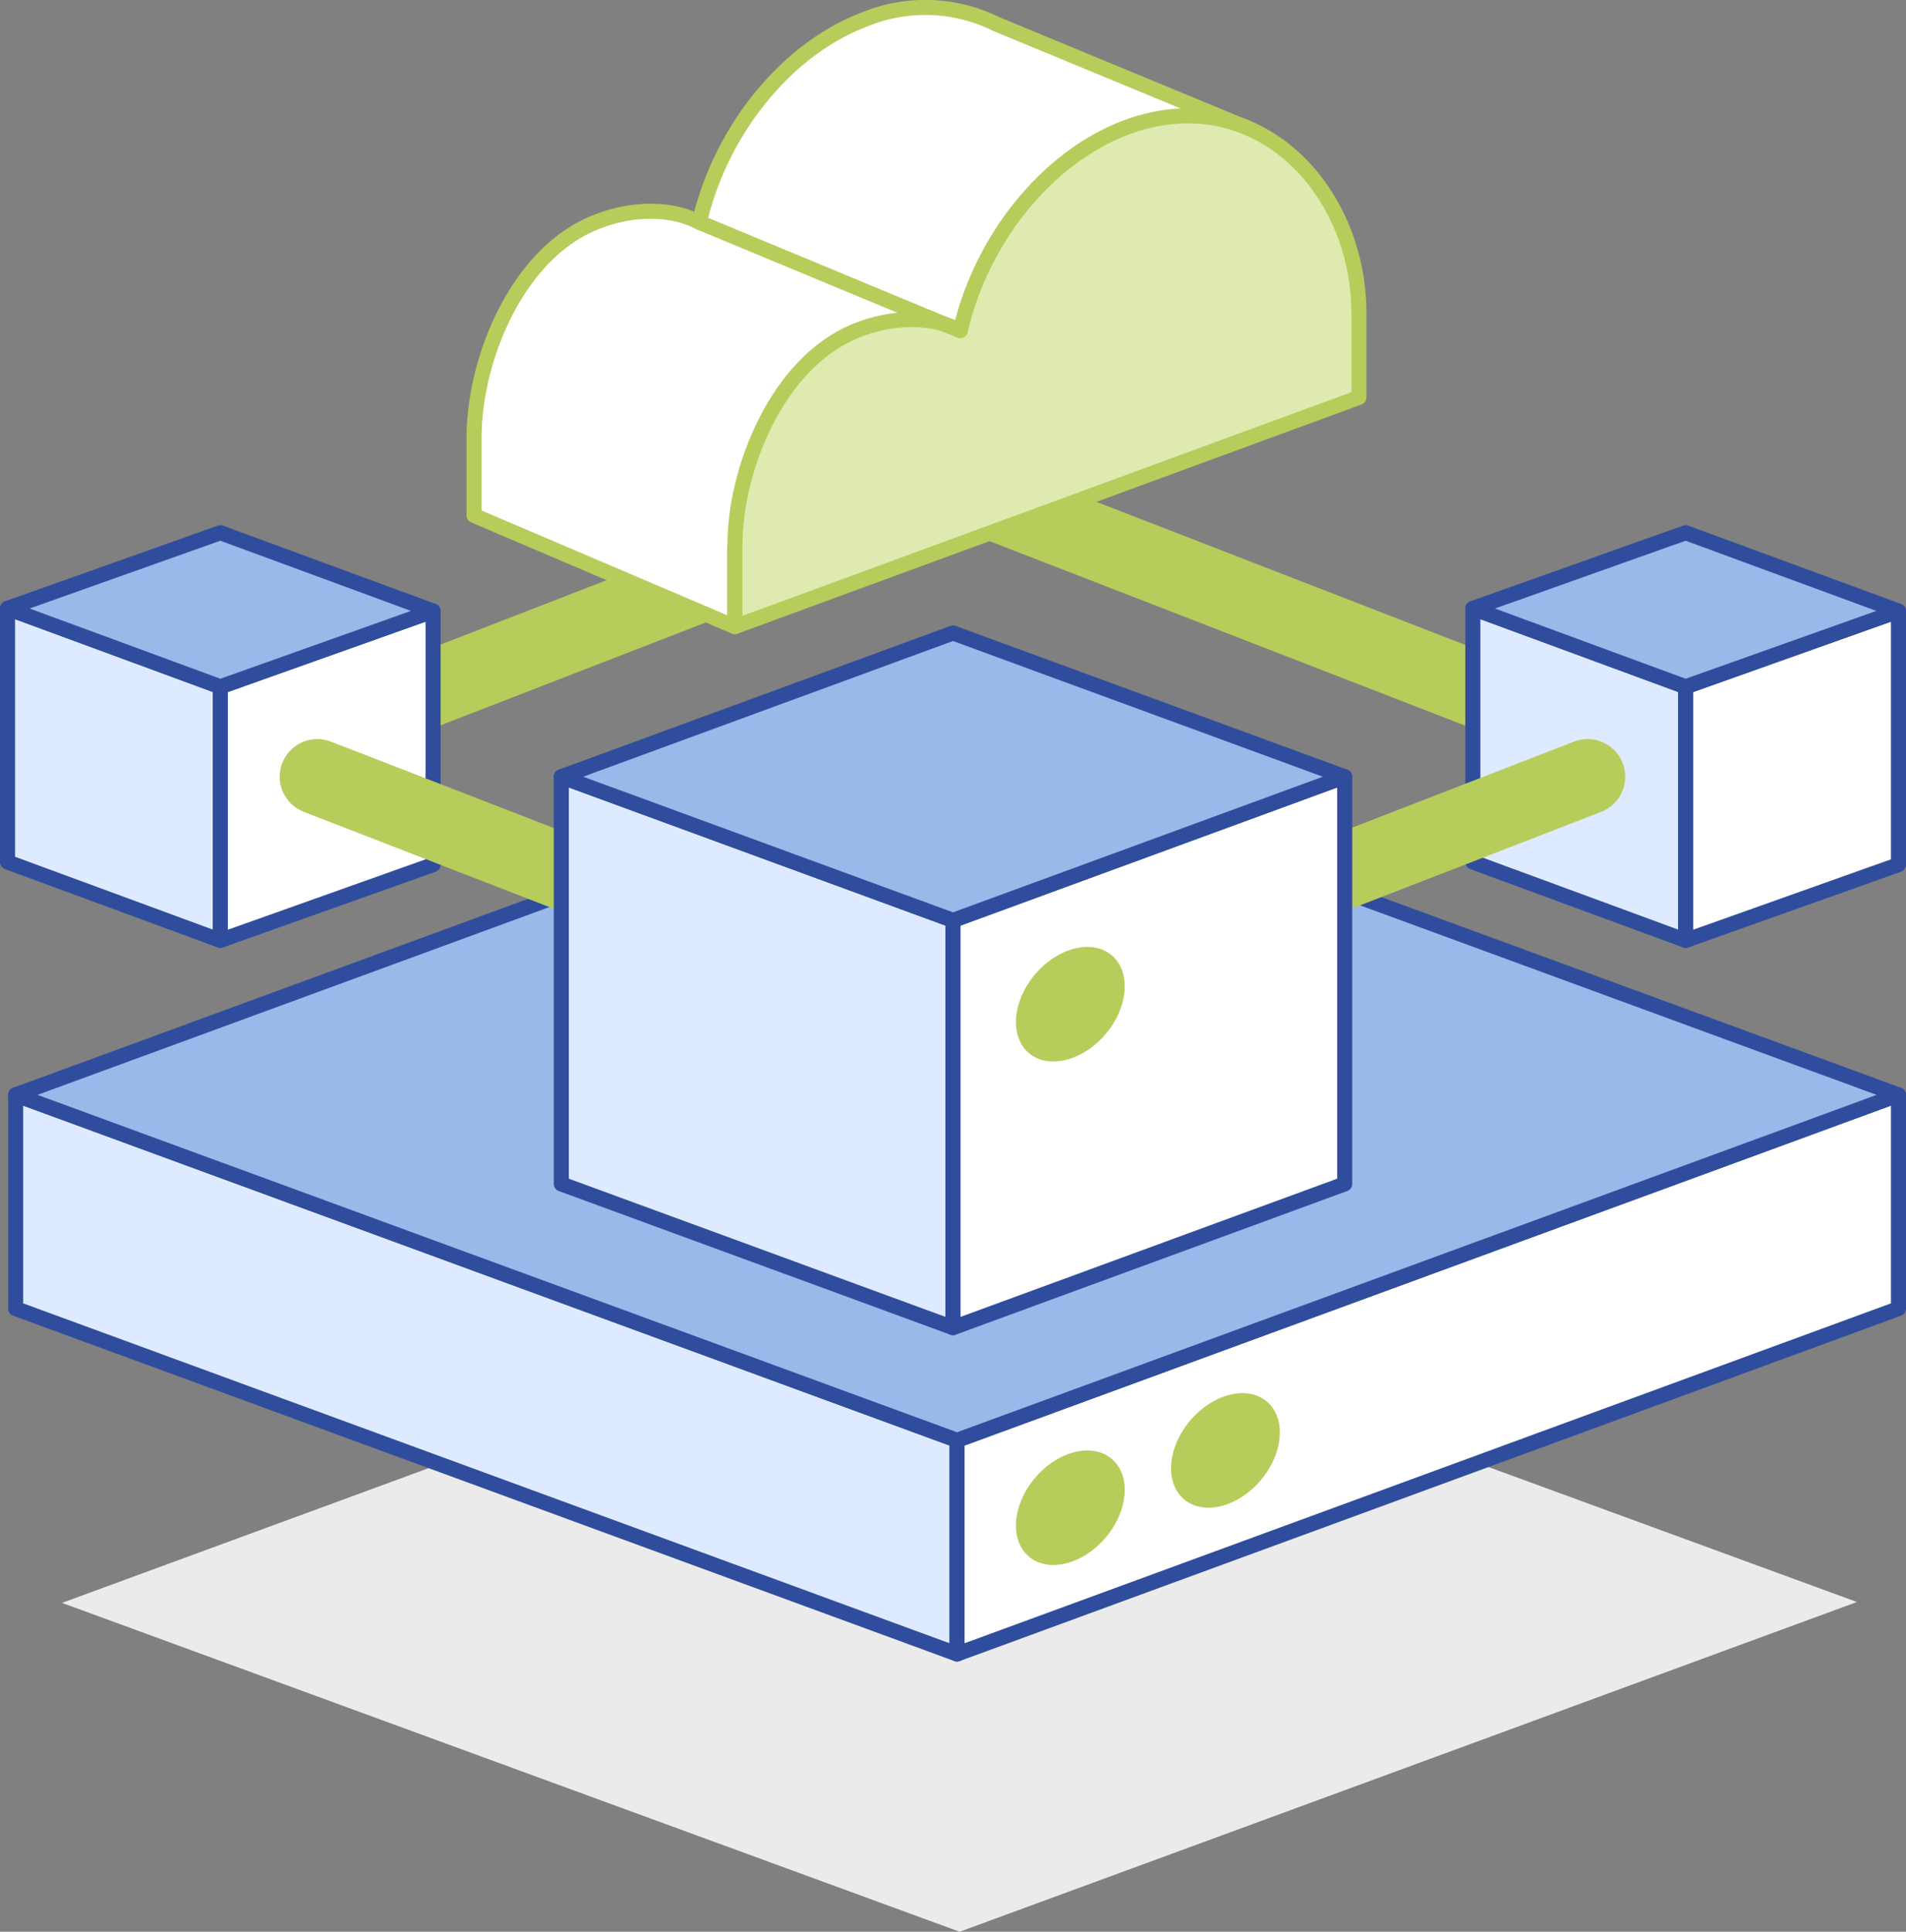 <svg xmlns="http://www.w3.org/2000/svg" viewBox="0 0 253.28 256.59"><rect x="0" y="0" width="253.28" height="256.59" fill="#808080" stroke="none"/><defs><style>.cls-1{fill:#ebebeb;}.cls-2{fill:none;stroke-linecap:round;stroke-width:10px;}.cls-2,.cls-7,.cls-8{stroke:#b6cd5b;}.cls-2,.cls-3,.cls-4,.cls-5,.cls-7,.cls-8{stroke-linejoin:round;}.cls-3{fill:#deeaff;}.cls-3,.cls-4,.cls-5{stroke:#304d9d;}.cls-3,.cls-4,.cls-5,.cls-7,.cls-8{stroke-width:2px;}.cls-4,.cls-7{fill:#fff;}.cls-5{fill:#98b9ea;}.cls-6{fill:#b6cd5b;}.cls-8{fill:#dfeab0;}</style></defs><title>Asset 29</title><g id="Layer_2" data-name="Layer 2"><g id="Icons"><polygon class="cls-1" points="127.52 256.59 8.24 212.91 127.47 169.11 246.76 212.79 127.52 256.59"/><line class="cls-2" x1="106.73" y1="72.3" x2="42.17" y2="97.33"/><line class="cls-2" x1="124.31" y1="63.73" x2="210.97" y2="97.33"/><polygon class="cls-3" points="2.08 173.82 127.18 219.7 127.18 191.31 2.08 145.43 2.08 173.82"/><polygon class="cls-4" points="252.28 173.82 127.18 219.7 127.18 191.31 252.28 145.43 252.28 173.82"/><polygon class="cls-5" points="127.18 191.31 2.08 145.43 127.18 99.55 252.28 145.43 127.18 191.31"/><ellipse class="cls-6" cx="142.23" cy="200.28" rx="8.51" ry="6.14" transform="translate(-102.49 178.99) rotate(-49.65)"/><ellipse class="cls-6" cx="162.85" cy="192.67" rx="8.51" ry="6.14" transform="translate(-89.43 192.02) rotate(-49.65)"/><polygon class="cls-3" points="1 114.5 29.28 124.91 29.28 91.22 1 80.81 1 114.5"/><polygon class="cls-4" points="57.55 114.85 29.28 124.91 29.28 91.22 57.55 81.16 57.55 114.85"/><polygon class="cls-5" points="29.28 91.22 1 80.81 29.28 70.76 57.55 81.16 29.28 91.22"/><polygon class="cls-3" points="195.72 114.5 224 124.91 224 91.22 195.72 80.81 195.72 114.5"/><polygon class="cls-4" points="252.28 114.85 224 124.91 224 91.22 252.28 81.16 252.28 114.85"/><polygon class="cls-5" points="224 91.22 195.72 80.81 224 70.76 252.28 81.16 224 91.22"/><path class="cls-7" d="M166,17.1,132.29,3.15A21.2,21.2,0,0,0,115,2.54c-10.66,4-19.32,15-22.06,27-3.48-1.89-8.88-2.07-14,.07C68.62,33.86,63,47.85,63,58.09V68.47L97.62,83.23V72.47"/><path class="cls-8" d="M180.58,52.79V41.63c0-16.76-13.84-31.05-30.9-24.71-10.67,4-19.32,15-22.07,27-3.47-1.89-8.87-2.07-14,.07-10.28,4.24-15.95,18.24-15.95,28.47V83.23Z"/><line class="cls-8" x1="92.95" y1="29.54" x2="127.61" y2="43.93"/><line class="cls-2" x1="106.73" y1="128.2" x2="42.17" y2="103.17"/><line class="cls-2" x1="146.4" y1="128.2" x2="210.97" y2="103.17"/><polygon class="cls-3" points="74.59 157.26 126.64 176.35 126.64 122.25 74.59 103.17 74.59 157.26"/><polygon class="cls-4" points="178.69 157.26 126.64 176.35 126.64 122.25 178.69 103.17 178.69 157.26"/><polygon class="cls-5" points="126.64 122.25 74.59 103.17 126.64 84.08 178.69 103.17 126.64 122.25"/><ellipse class="cls-6" cx="142.23" cy="133.4" rx="8.51" ry="6.14" transform="translate(-51.52 155.41) rotate(-49.65)"/></g></g></svg>